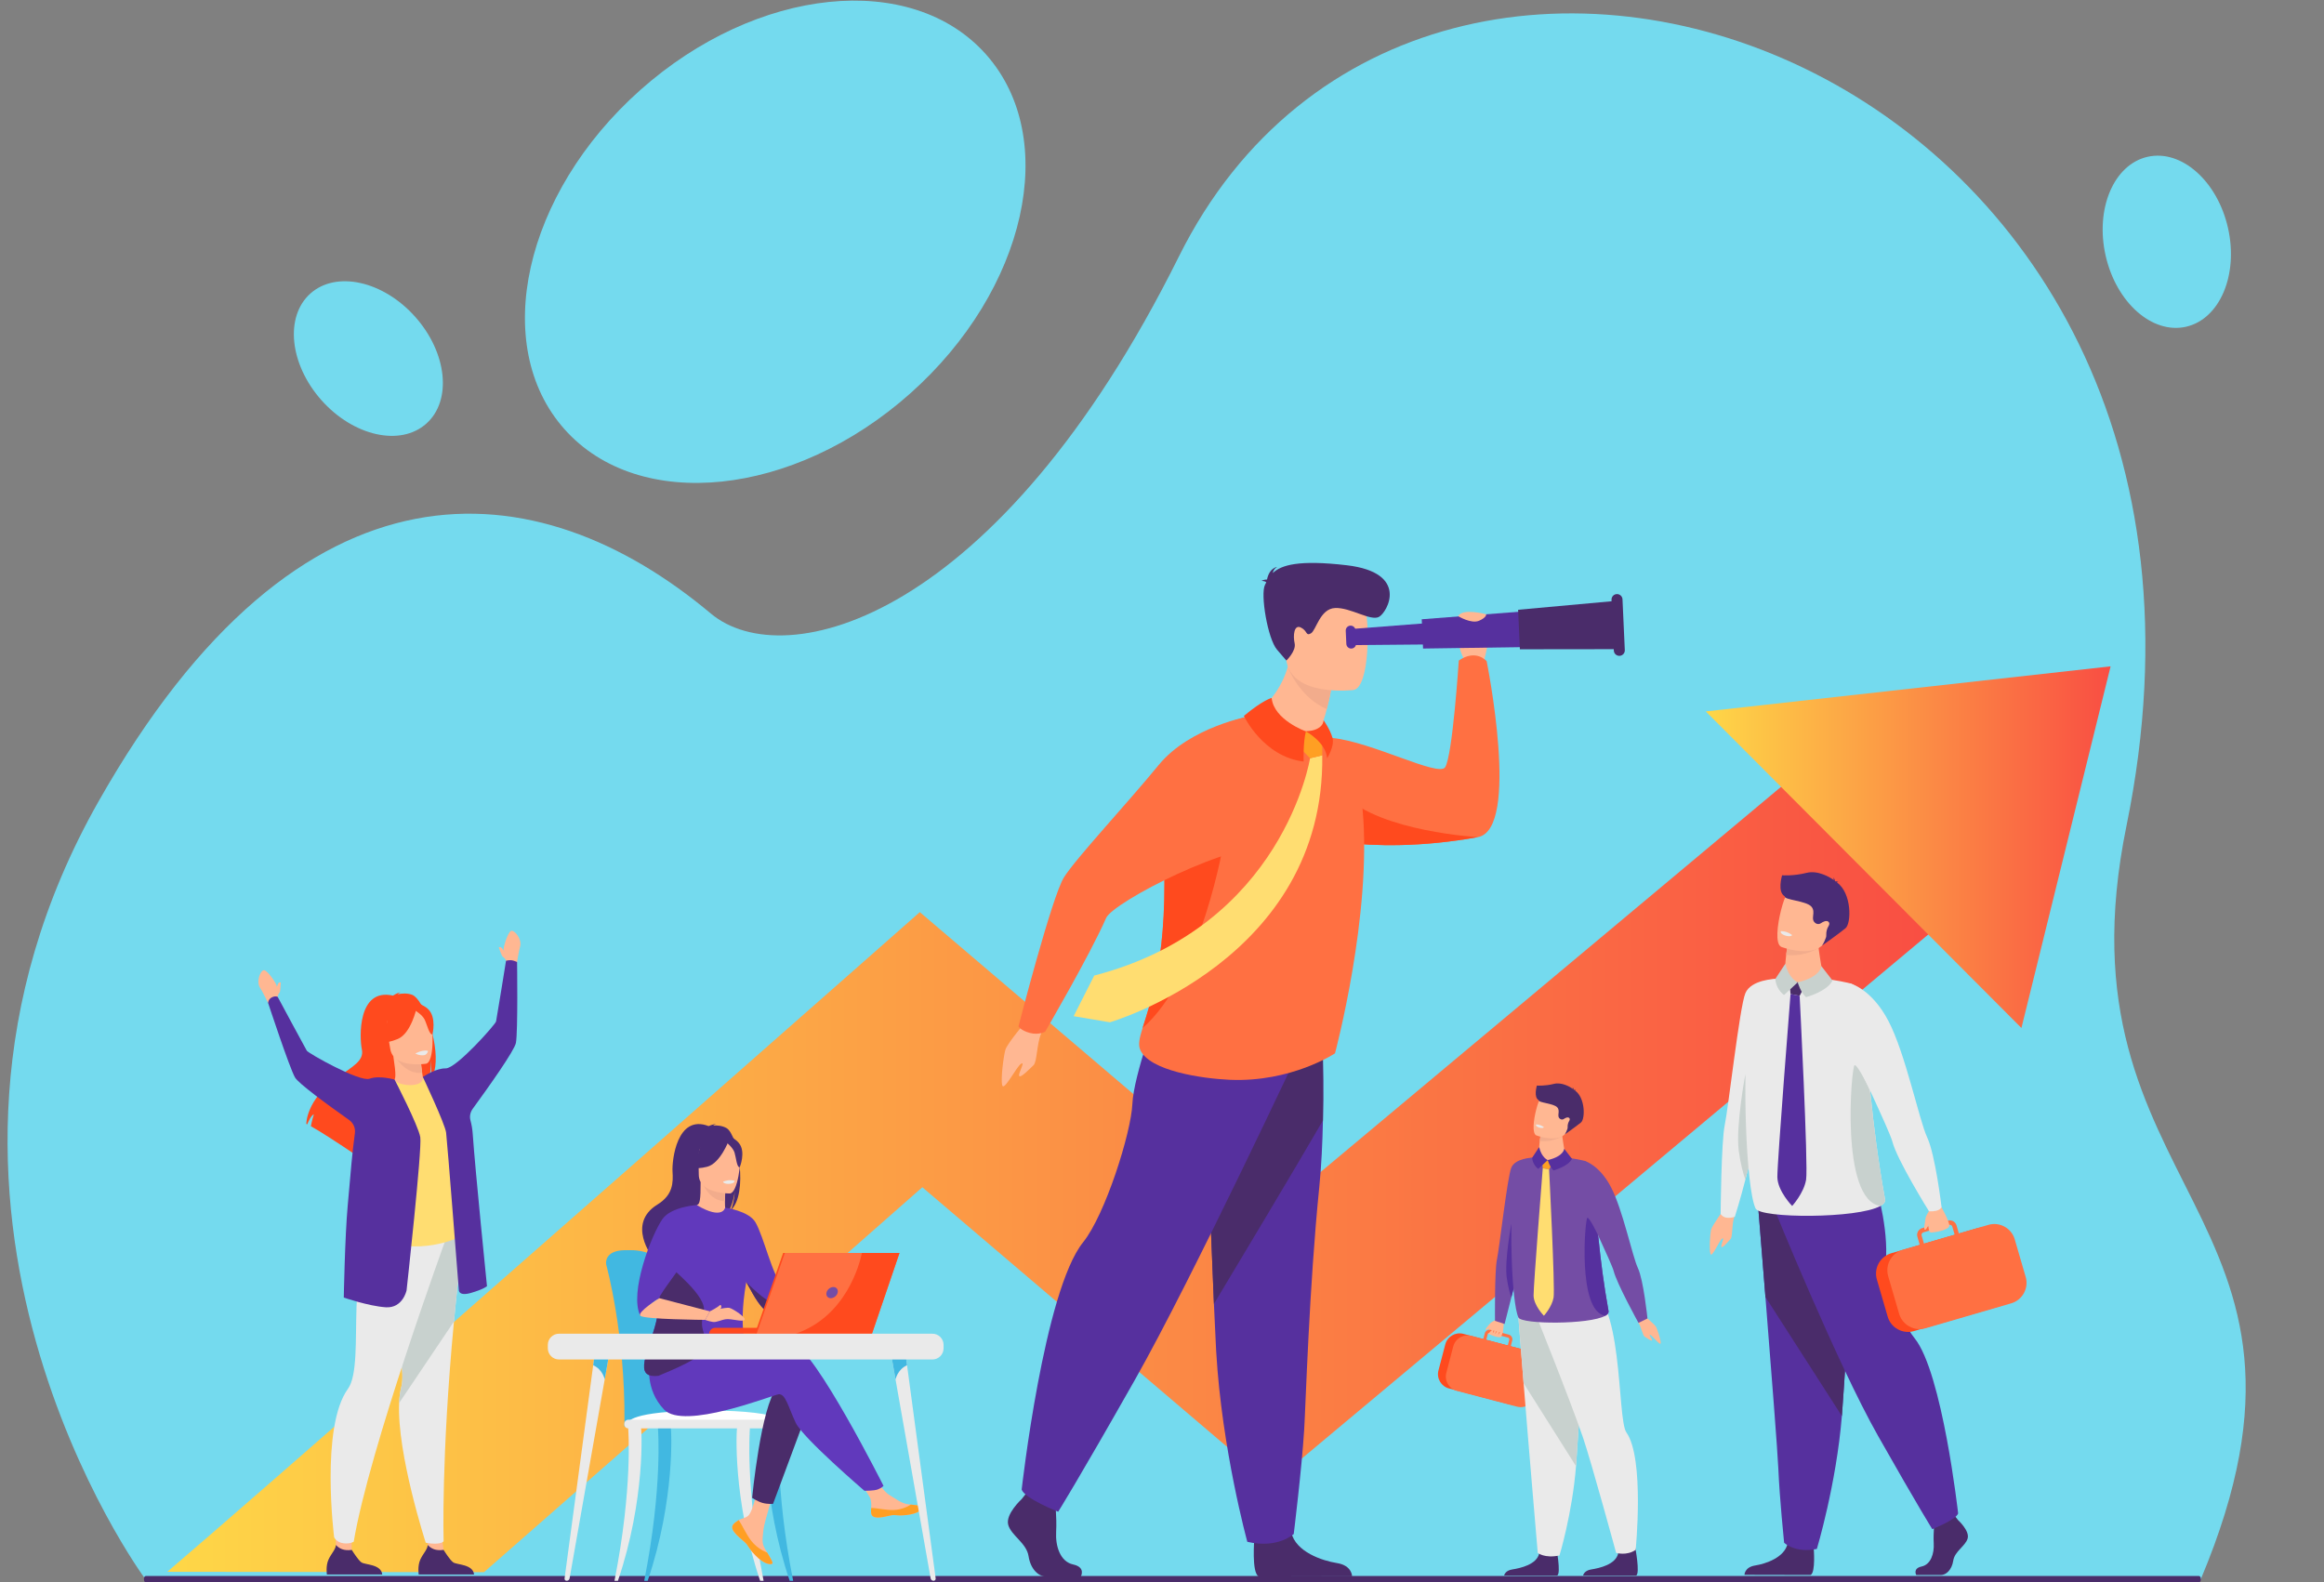 <?xml version="1.0" encoding="UTF-8"?>
<!-- Generated by Pixelmator Pro 3.5.8 -->
<svg width="9297" height="6331" viewBox="0 0 9297 6331" xmlns="http://www.w3.org/2000/svg">
    <rect x="0" y="0" width="9297" height="6331" fill="#808080" stroke="none"/>
    <g id="Group">
        <g id="g1">
            <g id="g2">
                <g id="g3">
                    <path id="Path" fill="#74daee" stroke="none" d="M 579.294 6314.852 C 579.294 6314.852 -520.751 4823.084 393.259 3208.036 C 1204.227 1775.051 2149.74 1873.006 2843.444 2454.521 C 3138.903 2702.193 3990.742 2485.044 4715.762 1026.931 C 5704.495 -961.54 9131.803 244.475 8506.9 3303.788 C 8204.487 4784.277 9427.249 4838.09 8804.206 6317.989 L 579.294 6314.852 Z"/>
                    <path id="path1" fill="#4a2c6a" stroke="none" d="M 8795.875 6330.709 L 584.124 6330.709 C 579.655 6330.709 576 6326.579 576 6321.533 L 576 6314.449 C 576 6309.399 579.655 6305.27 584.124 6305.27 L 8795.879 6305.27 C 8800.347 6305.27 8804 6309.399 8804 6314.445 L 8804 6321.533 C 8804 6326.579 8800.343 6330.709 8795.875 6330.709 Z"/>
                </g>
            </g>
            <path id="path2" fill="#74daee" stroke="none" d="M 3641.189 1574.278 C 3175.613 1988.46 2556.44 2052.476 2258.23 1717.261 C 1960.017 1382.046 2095.694 774.538 2561.27 360.356 C 3026.846 -53.827 3646.02 -117.842 3944.233 217.373 C 4242.442 552.588 4106.766 1160.095 3641.189 1574.278 Z"/>
            <path id="path3" fill="#74daee" stroke="none" d="M 1286.13 1601.379 C 1158.18 1457.554 1138.404 1266.278 1241.958 1174.154 C 1345.515 1082.031 1533.186 1123.944 1661.136 1267.77 C 1789.086 1411.597 1808.861 1602.873 1705.305 1694.996 C 1601.75 1787.12 1414.08 1745.207 1286.13 1601.379 Z"/>
            <path id="path4" fill="#74daee" stroke="none" d="M 8423.351 1022.591 C 8380.952 834.814 8456.18 657.847 8591.381 627.32 C 8726.578 596.794 8870.547 724.268 8912.946 912.045 C 8955.346 1099.819 8880.113 1276.788 8744.917 1307.314 C 8609.72 1337.842 8465.75 1210.366 8423.351 1022.591 Z"/>
        </g>
        <g id="g4">
            <g id="g5">
                <g id="g6">
                    <linearGradient id="linearGradient1" x1="669.225" y1="3110.742" x2="7735.883" y2="3110.742" gradientUnits="userSpaceOnUse">
                        <stop offset="1e-05" stop-color="#fed747" stop-opacity="1"/>
                        <stop offset="1" stop-color="#f94e43" stop-opacity="1"/>
                    </linearGradient>
                    <path id="path5" fill="url(#linearGradient1)" stroke="none" d="M 7735.884 3720.365 L 5084.639 5938.375 L 3689.708 4750.045 C 3428.624 4979.956 3025.406 5334.814 2619.762 5690.918 C 2342.551 5934.286 2118.118 6130.925 1936.205 6290.06 L 669.225 6288.595 C 1020.57 5989.461 2435.227 4746.33 3388.268 3906.201 L 3679.678 3649.333 L 5089.79 4850.603 L 7159.517 3119.076 L 7735.884 3720.365 Z"/>
                </g>
                <linearGradient id="linearGradient2" x1="6823.892" y1="2657.66" x2="8443.273" y2="2657.66" gradientUnits="userSpaceOnUse">
                    <stop offset="1e-05" stop-color="#fed747" stop-opacity="1"/>
                    <stop offset="1" stop-color="#f94e43" stop-opacity="1"/>
                </linearGradient>
                <path id="path6" fill="url(#linearGradient2)" stroke="none" d="M 6823.893 2846.3 L 8086.579 4112.842 L 8443.272 2665.993 L 6823.893 2846.3 Z"/>
            </g>
            <g id="g7">
                <g id="g8">
                    <g id="g9">
                        <path id="path7" fill="#41b8e1" stroke="none" d="M 2684.541 5514.995 C 2679.825 5399.02 2669.66 5298.141 2657.494 5227.783 C 2638.097 5115.637 2620.637 5051.115 2620.438 5050.432 C 2617.882 5040.568 2580.976 5000.663 2498.917 5001.893 C 2416.857 5003.121 2424.641 5055.461 2424.641 5055.461 L 2424.641 5055.461 C 2424.633 5057.227 2424.865 5058.875 2425.227 5060.107 C 2426.018 5062.81 2501.344 5335.925 2498.083 5688.558 C 2498.036 5693.51 2497.48 5702.071 2497.832 5707.764 C 2497.834 5707.792 2687.991 5712.679 2688.036 5707.764 C 2694.668 5676.949 2691.434 5591.553 2684.541 5514.995 Z"/>
                        <path id="path8" fill="#41b8e1" stroke="none" d="M 2708.45 5686.825 C 2708.393 5691.736 2705.797 5695.671 2702.636 5695.671 L 2702.562 5695.671 C 2699.401 5695.593 2696.882 5691.659 2696.841 5686.825 L 2533.877 5686.825 C 2533.82 5691.736 2531.225 5695.671 2528.063 5695.671 L 2527.985 5695.671 C 2524.767 5695.593 2522.211 5691.533 2522.248 5686.564 C 2523.196 5585.62 2517.438 5491.362 2508.729 5408.167 C 2487.063 5200.696 2447.016 5062.036 2446.447 5060.116 C 2446.086 5058.875 2445.861 5057.231 2445.861 5055.461 C 2445.861 5055.461 2438.077 5003.129 2520.128 5001.893 C 2602.2 5000.655 2639.106 5040.572 2641.662 5050.436 C 2641.812 5050.952 2651.7 5087.488 2664.838 5153.17 C 2669.192 5174.931 2673.892 5199.886 2678.722 5227.779 C 2690.876 5298.132 2701.044 5399.023 2705.761 5514.986 C 2712.653 5591.549 2715.079 5656.014 2708.45 5686.825 Z"/>
                        <g id="g10">
                            <path id="path9" fill="#ffffff" stroke="none" d="M 2510.206 5695.675 L 3149.12 5695.675 C 3149.12 5695.675 3134.24 5635.461 2764.22 5644.43 C 2502.369 5650.777 2510.206 5695.675 2510.206 5695.675 Z"/>
                        </g>
                        <g id="g11">
                            <path id="path10" fill="#eaeaea" stroke="none" d="M 2458.202 6324.577 C 2532.282 5949.557 2513.233 5719.434 2513.14 5716.533 C 2512.951 5710.763 2523.595 5705.514 2529.316 5705.331 C 2535.114 5705.229 2560.684 5703.625 2563.642 5708.565 C 2567.516 5715.039 2582.437 5998.572 2472.03 6324.577 L 2458.202 6324.577 Z"/>
                        </g>
                        <g id="g12">
                            <path id="path11" fill="#eaeaea" stroke="none" d="M 3054.748 6324.577 C 2980.667 5949.557 2999.714 5719.434 2999.808 5716.533 C 2999.995 5710.763 2989.354 5705.514 2983.629 5705.331 C 2977.835 5705.229 2952.265 5703.625 2949.307 5708.565 C 2945.429 5715.039 2930.512 5998.572 3040.917 6324.577 L 3054.748 6324.577 Z"/>
                        </g>
                        <g id="g13">
                            <path id="path12" fill="#41b8e1" stroke="none" d="M 3172.968 6324.577 C 3098.888 5949.557 3117.939 5719.434 3118.033 5716.533 C 3118.22 5710.763 3107.575 5705.514 3101.854 5705.331 C 3096.056 5705.229 3070.486 5703.625 3067.528 5708.565 C 3063.65 5715.039 3048.733 5998.572 3159.142 6324.577 L 3172.968 6324.577 Z"/>
                        </g>
                        <g id="g14">
                            <path id="path13" fill="#41b8e1" stroke="none" d="M 2577.221 6324.577 C 2651.301 5949.557 2632.25 5719.434 2632.156 5716.533 C 2631.969 5710.763 2642.614 5705.514 2648.334 5705.331 C 2654.133 5705.229 2679.703 5703.625 2682.661 5708.565 C 2686.535 5715.039 2701.456 5998.572 2591.047 6324.577 L 2577.221 6324.577 Z"/>
                        </g>
                        <path id="path14" fill="#eaeaea" stroke="none" d="M 3146.39 5714.889 L 2513.693 5714.889 C 2504.784 5714.889 2497.497 5707.601 2497.497 5698.694 L 2497.497 5696.31 C 2497.497 5687.402 2504.786 5680.111 2513.695 5680.111 L 3146.39 5680.111 C 3155.297 5680.111 3162.584 5687.402 3162.584 5696.31 L 3162.584 5698.694 C 3162.584 5707.601 3155.297 5714.889 3146.39 5714.889 Z"/>
                        <g id="g15">
                            <path id="path15" fill="#ffb792" stroke="none" d="M 3127.054 5137.891 L 3339.432 5091.891 L 3351.939 5122.38 C 3351.939 5122.38 3117.602 5261.821 3095.649 5254.989 C 3073.693 5248.165 3127.054 5137.891 3127.054 5137.891 Z"/>
                            <path id="path16" fill="#ffb792" stroke="none" d="M 2933.967 6098.409 C 2928.649 6104.504 2927.969 6111.316 2930.602 6118.591 C 2930.606 6118.62 2930.622 6118.665 2930.655 6118.693 C 2935.525 6132.146 2951.606 6147.172 2970.291 6162.17 C 2972.675 6164.099 2974.799 6165.849 2976.651 6167.477 C 2977.135 6167.9 2977.624 6168.327 2978.079 6168.754 C 2978.454 6169.084 2978.815 6169.43 2979.178 6169.747 C 2996.601 6185.803 2990.042 6189.486 3021.341 6222.075 C 3057.03 6259.204 3081.603 6259.875 3088.593 6256.49 C 3094.506 6253.609 3082.49 6233.916 3069.176 6211.78 C 3068.533 6210.714 3067.898 6209.631 3067.239 6208.553 C 3065.465 6205.611 3063.703 6202.621 3061.945 6199.663 C 3046.341 6173.022 3050.349 6160.522 3054.047 6120.874 C 3057.055 6088.66 3104.169 5940.886 3104.169 5940.886 L 3035.778 5929.106 C 3035.778 5929.106 3015.18 6046.773 2992.487 6064.897 C 2980.354 6074.557 2966.767 6074.679 2955.105 6081.836 C 2954.284 6082.336 2953.474 6082.845 2952.68 6083.37 C 2946.052 6087.765 2939.301 6092.297 2933.967 6098.409 Z"/>
                            <path id="path17" fill="#ff9f23" stroke="none" d="M 2933.967 6098.409 C 2928.649 6104.504 2927.969 6111.316 2930.602 6118.591 C 2930.606 6118.62 2930.622 6118.665 2930.655 6118.693 C 2936.616 6132.129 2952.298 6147.079 2970.356 6162.032 C 2972.716 6163.994 2974.795 6165.792 2976.651 6167.477 C 2977.135 6167.9 2977.624 6168.327 2978.079 6168.754 C 2978.454 6169.084 2978.815 6169.43 2979.178 6169.747 C 2996.601 6185.803 2990.042 6189.486 3021.341 6222.075 C 3057.03 6259.204 3081.603 6259.875 3088.593 6256.49 C 3094.506 6253.609 3082.49 6233.916 3069.176 6211.78 C 3062.23 6209.233 3029.959 6196.126 3005.561 6164.905 C 2984.073 6137.48 2969.738 6102.246 2955.105 6081.836 C 2954.284 6082.336 2953.474 6082.845 2952.68 6083.37 C 2946.052 6087.765 2939.301 6092.297 2933.967 6098.409 Z"/>
                            <path id="path18" fill="#ffb792" stroke="none" d="M 3485.444 6055.697 C 3489.668 6076.807 3519.758 6073.283 3553.38 6065.068 C 3586.998 6056.853 3579.007 6066.618 3626.858 6061.324 C 3674.706 6056.026 3689.199 6038.184 3690.66 6031.067 C 3691.967 6024.756 3668.321 6022.53 3642.964 6019.609 C 3639.773 6019.25 3636.571 6018.856 3633.369 6018.461 C 3604.735 6014.873 3583.768 5996.391 3557.763 5981.222 C 3533.129 5966.85 3496.365 5908.293 3496.365 5908.293 L 3430.744 5913.489 C 3430.744 5913.489 3465.176 5965.792 3478.498 5988.53 C 3486.331 6001.904 3485.912 6019.588 3484.939 6033.248 C 3484.431 6040.67 3483.946 6048.259 3485.444 6055.697 Z"/>
                            <path id="path19" fill="#ff9f23" stroke="none" d="M 3553.38 6065.068 C 3586.998 6056.853 3579.007 6066.618 3626.858 6061.324 C 3674.706 6056.026 3689.199 6038.184 3690.66 6031.067 C 3691.967 6024.756 3668.321 6022.53 3642.964 6019.609 L 3642.728 6020.097 C 3642.728 6020.097 3614.029 6040.442 3574.201 6041.394 C 3541.738 6042.184 3507.355 6032.882 3484.939 6033.248 C 3484.431 6040.67 3483.946 6048.259 3485.444 6055.697 C 3489.668 6076.807 3519.758 6073.283 3553.38 6065.068 Z"/>
                            <path id="path20" fill="#ffb792" stroke="none" d="M 3339.432 5091.891 C 3339.432 5091.891 3355.064 5053.589 3372.265 5052.022 C 3389.464 5050.46 3444.185 5041.858 3448.091 5049.679 C 3452.001 5057.495 3448.091 5085.637 3436.363 5095.801 C 3424.641 5105.961 3351.939 5122.38 3351.939 5122.38 L 3339.432 5091.891 Z"/>
                            <path id="path21" fill="#4a2c6a" stroke="none" d="M 3233.967 5636.101 L 3092.544 6016.699 C 3092.544 6016.699 3070.82 6018.803 3049.987 6012.801 C 3030.822 6007.28 3008.857 5992.773 3008.857 5992.773 C 3008.857 5992.773 3043.94 5627.328 3108.255 5551.318 C 3172.574 5475.305 3233.967 5636.101 3233.967 5636.101 Z"/>
                            <path id="path22" fill="#6139bc" stroke="none" d="M 2674.6 5482.125 C 2674.6 5482.125 3080.972 5344.723 3171.601 5373.955 C 3262.23 5403.194 3534.346 5944.584 3534.346 5944.584 C 3534.346 5944.584 3528.209 5952.751 3511.441 5959.042 C 3495.849 5964.885 3458.108 5964.51 3458.108 5964.51 C 3458.108 5964.51 3212.531 5754.016 3183.295 5692.623 C 3154.06 5631.23 3142.365 5572.758 3113.129 5578.601 C 3083.894 5584.453 2735.993 5721.859 2657.059 5639.999 C 2578.124 5558.142 2598.766 5451.782 2598.766 5451.782 L 2674.6 5482.125 Z"/>
                            <path id="path23" fill="#4a2c76" stroke="none" d="M 2906.277 4513.212 C 2888.711 4503.231 2867.658 4502.137 2852.937 4503.011 C 2856.729 4499.097 2864.188 4497.669 2864.188 4497.669 C 2855.057 4496.313 2834.679 4505.367 2834.679 4505.367 C 2707.677 4456.429 2687.71 4643.433 2690.384 4686.878 C 2693.029 4730.318 2693.354 4780.326 2629.955 4819.291 C 2505.207 4895.956 2610.46 5029.797 2610.46 5029.797 C 2611.445 5030.375 2668.5 5127.148 2668.5 5127.148 C 2665.294 5092.041 2827.282 4906.771 2911.795 4851.282 C 2932.372 4820.996 2939.684 4767.489 2940.229 4763.277 C 2936.677 4805.705 2929.422 4829.5 2922.936 4842.899 C 2994.498 4777.035 2952.835 4539.669 2906.277 4513.212 Z"/>
                            <path id="path24" fill="#ffb792" stroke="none" d="M 2906.794 4854.045 C 2907.217 4854.236 2865.99 4875.639 2834.976 4867.159 C 2805.805 4859.208 2786.746 4821.383 2787.149 4821.302 C 2799.502 4818.848 2803.063 4801.868 2802.802 4728.919 L 2808.385 4730.018 L 2902.29 4748.612 C 2902.29 4748.612 2900.153 4778.166 2900.088 4806.002 C 2900.023 4829.383 2901.443 4851.551 2906.794 4854.045 Z"/>
                            <path id="path25" fill="#f2ac8c" stroke="none" d="M 2902.29 4748.612 C 2902.29 4748.612 2900.153 4778.166 2900.088 4806.002 C 2847.545 4804.525 2819.77 4756.588 2808.385 4730.018 L 2902.29 4748.612 Z"/>
                            <path id="path26" fill="#4a2c76" stroke="none" d="M 2798.688 4719.796 C 2798.688 4719.796 2771.154 4676.29 2764.542 4639.083 C 2759.826 4612.521 2773.351 4514.066 2872.289 4528.247 C 2872.289 4528.247 2901.024 4531.075 2928.034 4549.32 C 2949.519 4563.831 2980.517 4595.15 2945.856 4681.067 L 2936.852 4710.091 L 2798.688 4719.796 Z"/>
                            <path id="path27" fill="#ffb792" stroke="none" d="M 2919.835 4774.976 C 2919.835 4774.976 2795.515 4777.026 2795.429 4699.585 C 2795.34 4622.144 2779.239 4570.252 2858.613 4565.666 C 2937.983 4561.084 2953.441 4590.617 2959.756 4616.459 C 2966.071 4642.302 2952.172 4772.445 2919.835 4774.976 Z"/>
                            <path id="path28" fill="#4a2c76" stroke="none" d="M 2915.233 4563.77 C 2915.233 4563.77 2881.196 4654.627 2828.954 4668.059 C 2776.716 4681.494 2754.056 4667.497 2754.056 4667.497 C 2754.056 4667.497 2794.127 4635.665 2802.444 4580.099 C 2802.444 4580.099 2889.558 4520.528 2915.233 4563.77 Z"/>
                            <path id="path29" fill="#4a2c76" stroke="none" d="M 2906.798 4571.146 C 2906.798 4571.146 2932.221 4591.431 2938.418 4611.153 C 2944.616 4630.872 2947.403 4671.468 2959.235 4670.089 C 2959.235 4670.089 2984.878 4608.333 2956.058 4573.401 C 2925.5 4536.356 2906.798 4571.146 2906.798 4571.146 Z"/>
                            <path id="path30" fill="#6139bc" stroke="none" d="M 2629.955 5188.513 C 2617.695 5137.093 2659.402 5037.317 2702.945 4954.716 C 2742.455 4879.851 2783.466 4819.116 2787.149 4821.302 C 2891.348 4883.146 2900.764 4831.727 2900.764 4831.727 L 2900.768 4831.734 C 2900.809 4831.742 2995.425 4844.295 3022.22 4890.426 C 3055.463 4947.669 3091.381 5107.613 3127.054 5137.891 C 3121.577 5154.655 3123.925 5163.586 3129.731 5184.359 C 3130.98 5188.814 3132.348 5193.05 3133.861 5197.054 C 3139.236 5211.674 3145.966 5223.531 3151.769 5233.83 C 3133.637 5244.849 3098.62 5265.804 3072.818 5250.737 C 3033.487 5227.718 3002.802 5157.642 2985.525 5129.732 C 2985.46 5129.626 2985.399 5129.525 2985.334 5129.423 C 2947.793 5341.919 2998.839 5390.316 2972.997 5412.72 C 2945.71 5436.381 2906.725 5401.453 2820.966 5438.623 C 2764.716 5463.025 2686.652 5498.303 2634.105 5504.443 C 2606.542 5507.678 2585.981 5502.885 2579.275 5484.273 C 2559.785 5430.18 2653.344 5286.532 2629.955 5188.513 Z"/>
                            <path id="path31" fill="#eaeaea" stroke="none" d="M 2892.199 4728.031 C 2892.199 4728.031 2894.518 4737.866 2918.989 4736.353 C 2918.989 4736.353 2939.538 4735.083 2938.911 4724.268 C 2938.911 4724.268 2918.985 4716.577 2892.199 4728.031 Z"/>
                            <path id="path32" fill="#4a2c6a" stroke="none" d="M 2579.275 5484.273 C 2585.981 5502.885 2606.542 5507.678 2634.105 5504.443 C 2670.474 5488.599 2827.595 5427.727 2825.837 5386.483 C 2823.229 5325.419 2795.629 5323.466 2815.119 5248.1 C 2830.773 5187.578 2685.595 5075.045 2662.438 5050.586 C 2618.896 5133.191 2617.695 5137.093 2629.955 5188.513 C 2653.344 5286.532 2559.785 5430.18 2579.275 5484.273 Z"/>
                            <path id="path33" fill="#6139bc" stroke="none" d="M 2561.514 5264.026 C 2589.379 5224.898 2618.407 5204.208 2637.503 5193.807 C 2633.104 5182.479 2754.703 5033.407 2754.703 5010.307 C 2754.703 4986.918 2787.145 4821.289 2787.145 4821.289 C 2787.145 4821.289 2685.831 4827.547 2650.748 4876.469 C 2606.879 4937.65 2515.762 5173.116 2561.514 5264.026 Z"/>
                            <path id="path34" fill="#ffb792" stroke="none" d="M 2637.503 5193.807 L 2839.973 5246.635 L 2820.966 5280.746 C 2820.966 5280.746 2574.572 5279.024 2561.514 5264.026 C 2548.457 5249.028 2637.503 5193.807 2637.503 5193.807 Z"/>
                            <path id="path35" fill="#4a2c6a" stroke="none" d="M 2985.525 5129.732 C 3002.802 5157.642 3033.487 5227.718 3072.818 5250.737 C 3098.62 5265.804 3133.637 5244.849 3151.769 5233.83 C 3145.966 5223.531 3139.236 5211.674 3133.861 5197.054 C 3119.388 5200.366 3101.724 5204.598 3090.339 5208.032 C 3068.175 5214.738 2985.525 5129.732 2985.525 5129.732 Z"/>
                            <path id="path36" fill="#ffb792" stroke="none" d="M 2839.973 5246.635 C 2839.973 5246.635 2903.551 5228.642 2918.696 5232.849 C 2933.841 5237.057 2985.729 5271.416 2978.433 5280.746 C 2971.137 5290.076 2925.426 5275.159 2904.394 5277.983 C 2883.361 5280.807 2867.093 5291.187 2851.948 5288.945 C 2836.803 5286.699 2820.966 5280.746 2820.966 5280.746 L 2839.973 5246.635 Z"/>
                            <path id="path37" fill="#ffb792" stroke="none" d="M 2839.973 5246.635 C 2839.973 5246.635 2871.076 5230.652 2879.926 5221.558 C 2881.042 5220.41 2882.929 5220.65 2883.788 5222.001 C 2886.16 5225.741 2888.382 5232.963 2877.469 5240.141 C 2861.762 5250.476 2839.973 5246.635 2839.973 5246.635 Z"/>
                        </g>
                    </g>
                    <g id="g16">
                        <path id="path38" fill="#ff4a1e" stroke="none" d="M 3133.8 5336.088 L 2837.165 5336.088 L 2837.165 5336.088 C 2837.165 5323.031 2847.753 5312.443 2860.814 5312.443 L 3133.8 5312.443 L 3133.8 5336.088 Z"/>
                        <path id="path39" fill="#ff4a1e" stroke="none" d="M 3132.95 5013.025 L 3591.572 5013.025 L 3481.566 5336.088 L 3019.97 5336.088 L 3132.95 5013.025 Z"/>
                        <path id="path40" fill="#ff7042" stroke="none" d="M 3598.335 5013.025 L 3488.312 5336.08 L 3026.728 5336.08 L 3139.704 5013.025 L 3598.335 5013.025 Z"/>
                        <path id="path41" fill="#744da5" stroke="none" d="M 3351.064 5171.57 C 3348.213 5183.911 3335.899 5193.917 3323.555 5193.917 C 3311.213 5193.917 3303.515 5183.911 3306.367 5171.57 C 3309.215 5159.225 3321.532 5149.219 3333.873 5149.219 C 3346.219 5149.219 3353.913 5159.225 3351.064 5171.57 Z"/>
                        <path id="path42" fill="#ff4a1e" stroke="none" d="M 3598.335 5013.025 L 3488.312 5336.08 L 3182.628 5336.08 C 3385.118 5266.964 3439.024 5056.23 3448.066 5013.025 L 3598.335 5013.025 Z"/>
                    </g>
                </g>
                <g id="g17">
                    <g id="g18">
                        <g id="g19">
                            <path id="path43" fill="#eaeaea" stroke="none" d="M 2266.889 6324.577 C 2272.688 6324.577 2277.648 6320.504 2278.641 6314.938 L 2336.242 5988.444 L 2419.095 5518.88 L 2442.264 5387.578 L 2383.251 5385.893 L 2373.011 5462.114 L 2301.122 5997.774 L 2258.499 6315.279 C 2257.844 6320.207 2261.776 6324.577 2266.889 6324.577 Z"/>
                        </g>
                        <path id="path44" fill="#41b8e1" stroke="none" d="M 2373.011 5462.114 C 2411.246 5478.988 2419.095 5518.88 2419.095 5518.88 L 2442.264 5387.578 L 2383.251 5385.893 L 2373.011 5462.114 Z"/>
                    </g>
                    <g id="g20">
                        <g id="g21">
                            <path id="path45" fill="#eaeaea" stroke="none" d="M 3734.712 6324.577 C 3728.909 6324.577 3723.953 6320.504 3722.96 6314.938 L 3665.359 5988.444 L 3582.506 5518.88 L 3559.337 5387.578 L 3618.35 5385.893 L 3628.588 5462.114 L 3700.479 5997.774 L 3743.102 6315.279 C 3743.757 6320.207 3739.822 6324.577 3734.712 6324.577 Z"/>
                        </g>
                        <path id="path46" fill="#41b8e1" stroke="none" d="M 3628.588 5462.114 C 3590.355 5478.988 3582.506 5518.88 3582.506 5518.88 L 3559.337 5387.578 L 3618.35 5385.893 L 3628.588 5462.114 Z"/>
                    </g>
                    <path id="path47" fill="#eaeaea" stroke="none" d="M 2236.064 5439.124 L 3730.187 5439.124 C 3754.687 5439.124 3774.73 5419.08 3774.73 5394.58 L 3774.73 5380.571 C 3774.73 5356.067 3754.687 5336.023 3730.187 5336.023 L 2236.064 5336.023 C 2211.565 5336.023 2191.521 5356.067 2191.521 5380.562 L 2191.521 5394.584 C 2191.521 5419.08 2211.565 5439.124 2236.064 5439.124 Z"/>
                </g>
            </g>
            <g id="g22">
                <path id="path48" fill="#ffb792" stroke="none" d="M 5981.188 5281.079 C 5981.188 5281.079 5941.982 5329.716 5954.243 5336.34 C 5966.499 5342.965 5998.884 5355.371 6006.518 5347.555 C 6014.155 5339.734 6016.548 5282.434 6016.548 5282.434 L 5981.188 5281.079 Z"/>
                <path id="path49" fill="#ffb792" stroke="none" d="M 5982.787 5281.889 C 5982.787 5281.889 5966.759 5287.451 5960.452 5295.785 C 5954.146 5304.122 5940.205 5316.833 5943.619 5320.361 C 5947.037 5323.885 5967.061 5308.317 5967.061 5308.317 L 5982.787 5281.889 Z"/>
                <path id="path50" fill="#744da5" stroke="none" d="M 6129.381 4631.824 C 6129.381 4631.824 6085.195 5043.16 6081.261 5054.883 C 6080.402 5057.43 6076.939 5070.451 6072.057 5089.185 C 6065.099 5115.938 6055.276 5154.387 6045.95 5190.938 C 6031.892 5246.167 6018.989 5297.131 6018.989 5297.131 L 5980.631 5284.497 C 5980.631 5284.497 5978.648 5084.599 5988.504 5038.574 C 5998.392 4992.521 6029.938 4709.721 6045.894 4671.664 C 6061.812 4633.598 6129.381 4631.824 6129.381 4631.824 Z"/>
                <g id="g23">
                    <path id="path51" fill="#ff4a1e" stroke="none" d="M 6037.503 5618.217 L 5796.512 5555.017 C 5765.147 5546.79 5746.219 5514.4 5754.442 5483.037 L 5781.831 5378.601 C 5790.059 5347.237 5822.447 5328.304 5853.812 5336.532 L 6094.803 5399.731 C 6126.167 5407.959 6145.096 5440.349 6136.872 5471.712 L 6109.483 5576.147 C 6101.256 5607.512 6068.867 5626.445 6037.503 5618.217 Z"/>
                    <path id="path52" fill="#ff7042" stroke="none" d="M 5813.618 5386.865 L 5785.916 5492.505 C 5780.562 5512.96 5786.686 5533.846 5800.271 5548.226 C 5804.775 5553.003 5810.094 5557.068 5816.108 5560.148 C 5816.12 5560.152 5816.12 5560.152 5816.133 5560.161 L 5816.152 5560.165 C 5819.893 5562.097 5823.896 5563.66 5828.145 5564.767 L 6068.704 5627.84 C 6100.186 5636.096 6132.693 5617.102 6140.949 5585.625 L 6168.668 5479.973 C 6176.907 5448.491 6157.913 5415.979 6126.432 5407.723 L 6043.603 5386.007 L 6049.515 5363.469 C 6052.257 5353.056 6045.982 5342.367 6035.582 5339.636 L 6026.504 5337.252 L 5976.118 5324.036 L 5963.594 5320.76 C 5958.572 5319.438 5953.307 5320.166 5948.799 5322.795 C 5944.282 5325.436 5941.071 5329.663 5939.762 5334.688 L 5933.845 5357.223 L 5885.867 5344.629 C 5883.963 5344.128 5882.075 5343.746 5880.187 5343.441 C 5880.166 5343.449 5880.154 5343.441 5880.143 5343.437 L 5880.13 5343.433 C 5860.839 5340.361 5841.734 5347.192 5828.624 5360.494 L 5828.62 5360.506 C 5821.613 5367.615 5816.324 5376.562 5813.618 5386.865 Z M 6031.766 5382.894 L 5945.682 5360.327 L 5951.598 5337.789 C 5952.615 5333.916 5956.603 5331.576 5960.493 5332.597 L 5982.111 5338.265 L 6021.772 5348.653 L 6032.474 5351.465 C 6033.206 5351.665 6033.869 5351.961 6034.479 5352.344 C 6037.112 5353.988 6038.496 5357.214 6037.678 5360.368 L 6031.766 5382.894 Z"/>
                </g>
                <path id="path53" fill="#ffb792" stroke="none" d="M 6004.097 5348.633 C 6004.097 5348.633 6014.802 5330.603 6010.79 5324.312 C 6006.782 5318.022 5992.337 5342.998 5992.337 5342.998 C 5992.337 5342.998 6002.196 5321.558 5998.518 5318.022 C 5994.844 5314.49 5979.727 5339.144 5979.727 5339.144 C 5979.727 5339.144 5989.135 5318.307 5985.835 5317.603 C 5982.535 5316.895 5971.324 5335.12 5971.324 5335.12 C 5971.324 5335.12 5977.151 5319.515 5971.829 5320.264 C 5966.515 5321.017 5954.991 5335.246 5954.991 5335.246 L 6004.097 5348.633 Z"/>
                <path id="path54" fill="#56309e" stroke="none" d="M 6072.057 5089.185 C 6065.099 5115.938 6055.276 5154.387 6045.95 5190.938 C 6039.94 5174.04 6032.307 5147.136 6027.485 5110.258 C 6018.603 5042.184 6045.894 4897.16 6045.894 4897.16 L 6072.057 5089.185 Z"/>
                <path id="path55" fill="#ffb792" stroke="none" d="M 6577.546 5264.165 C 6577.546 5264.165 6620.271 5298.865 6625.553 5309.709 C 6630.83 5320.553 6644.111 5360.693 6643.407 5373.625 C 6642.703 5386.56 6610.672 5344.015 6601.265 5340.584 C 6591.856 5337.154 6611.095 5358.044 6608.931 5362.533 C 6606.766 5367.021 6586.726 5352.38 6579.08 5347.587 C 6571.438 5342.794 6566.067 5310.339 6554.67 5292.68 C 6543.277 5275.017 6577.546 5264.165 6577.546 5264.165 Z"/>
                <path id="path56" fill="#4a2c6a" stroke="none" d="M 6016.934 6303.349 L 6229.942 6303.349 C 6245.205 6292.998 6225.825 6191.809 6225.825 6191.809 C 6225.825 6191.809 6167.691 6169.751 6157.652 6214.608 C 6147.578 6259.436 6083.601 6273.69 6049.742 6279.159 C 6026.573 6282.927 6019.249 6295.654 6016.934 6303.349 Z"/>
                <path id="path57" fill="#4a2c6a" stroke="none" d="M 6332.848 6303.349 L 6545.86 6303.349 C 6561.119 6292.998 6541.743 6191.809 6541.743 6191.809 C 6541.743 6191.809 6483.604 6169.751 6473.562 6214.608 C 6463.492 6259.436 6399.515 6273.69 6365.652 6279.159 C 6342.487 6282.927 6335.163 6295.654 6332.848 6303.349 Z"/>
                <path id="path58" fill="#eaeaea" stroke="none" d="M 6074.242 5271.057 C 6074.242 5271.057 6083.816 5390.511 6095.071 5534.103 C 6110.367 5729.159 6151.618 6212.765 6151.618 6212.765 C 6151.618 6212.765 6178.661 6235.84 6238.569 6223.218 C 6238.569 6223.218 6289.554 6056.38 6304.805 5865.963 C 6305.045 5862.842 6305.28 5859.692 6305.513 5856.551 C 6319.697 5662.704 6341.755 5254.509 6341.755 5254.509 L 6074.242 5271.057 Z"/>
                <path id="path59" fill="#c8d1ce" stroke="none" d="M 6070.979 5229.785 C 6070.979 5229.785 6083.816 5390.511 6095.071 5534.103 L 6304.805 5865.963 C 6305.045 5862.842 6305.28 5859.692 6305.513 5856.551 C 6319.697 5662.704 6341.755 5254.509 6341.755 5254.509 L 6070.979 5229.785 Z"/>
                <path id="path60" fill="#eaeaea" stroke="none" d="M 6132.107 5229.785 C 6132.107 5229.785 6284.219 5608.423 6332.848 5751.949 C 6367.487 5854.191 6465.172 6212.838 6465.172 6212.838 C 6465.172 6212.838 6507.652 6225.769 6543.354 6200.777 C 6543.354 6200.777 6579.698 5834.355 6506.285 5731.035 C 6467.337 5676.221 6496.605 5161.214 6338.691 5156.804 C 6180.765 5152.397 6132.107 5229.785 6132.107 5229.785 Z"/>
                <path id="path61" fill="#744da5" stroke="none" d="M 6421.979 5264.165 C 6358.552 5299.943 6086.827 5299.146 6074.246 5271.057 C 6046.129 5208.342 6039.082 4889.641 6052.343 4791.883 C 6052.343 4791.883 6059.211 4641.646 6074.246 4648.279 C 6174.608 4602.169 6337.063 4644.047 6337.063 4644.047 C 6380.87 4656.95 6377.11 4757.048 6389.334 4897.604 C 6390.904 4915.719 6392.65 4934.599 6394.604 4954.105 C 6403.246 5040.914 6415.823 5140.625 6434.943 5245.813 C 6436.217 5252.739 6431.392 5258.862 6421.979 5264.165 Z"/>
                <path id="path62" fill="#ffb792" stroke="none" d="M 6262.007 4627.148 C 6260.322 4654.021 6225.279 4650.973 6183.133 4641.354 C 6141.019 4631.763 6156.261 4606.905 6156.261 4606.905 C 6156.261 4606.905 6156.88 4587.813 6159.545 4564.934 C 6160.521 4556.62 6161.734 4547.767 6163.333 4539.185 C 6164.073 4534.981 6164.903 4530.839 6165.848 4526.844 C 6171.354 4503.194 6250.023 4526.014 6249.462 4532.377 C 6247.924 4549.54 6260.351 4606.047 6262.007 4627.148 Z"/>
                <path id="path63" fill="#ff9f23" stroke="none" d="M 6171.683 4674.044 L 6168.358 4636.918 L 6215.01 4645.724 L 6197.057 4678.866 L 6171.683 4674.044 Z"/>
                <path id="path64" fill="#56309e" stroke="none" d="M 6157.254 4589.425 L 6129.381 4631.815 C 6129.381 4631.815 6129.381 4657.89 6153.571 4676.815 L 6191.682 4641.321 C 6191.682 4641.321 6167.044 4631.922 6157.254 4589.425 Z"/>
                <path id="path65" fill="#56309e" stroke="none" d="M 6191.682 4641.321 C 6191.682 4641.321 6199.592 4669.666 6214.843 4682.674 C 6214.843 4682.674 6274.355 4666.675 6288.536 4636.186 L 6257.543 4596.175 C 6257.543 4596.175 6256.045 4626.44 6191.682 4641.321 Z"/>
                <path id="path66" fill="#f2ac8c" stroke="none" d="M 6249.901 4545.724 C 6249.901 4545.724 6212.019 4570.911 6159.545 4564.934 C 6160.521 4556.62 6161.734 4547.767 6163.333 4539.185 C 6173.692 4536.67 6182.363 4535.104 6182.363 4535.104 L 6249.901 4545.724 Z"/>
                <path id="path67" fill="#ffb792" stroke="none" d="M 6273.945 4517.106 C 6255.431 4568.062 6187.869 4555.054 6159.098 4546.871 C 6150.996 4544.58 6145.982 4542.668 6145.982 4542.668 C 6137.092 4538.631 6134.337 4523.116 6135.118 4503.52 C 6136.648 4464.734 6151.969 4409.974 6160.758 4396.773 C 6173.985 4376.921 6196.04 4356.734 6261.583 4384.847 C 6327.135 4412.972 6297.688 4451.819 6273.945 4517.106 Z"/>
                <path id="path68" fill="#4a2c6a" stroke="none" d="M 6324.56 4490.942 C 6303.873 4507.812 6259.435 4539.038 6259.435 4539.038 C 6259.435 4539.038 6264.387 4533.191 6270.426 4516.35 C 6271.113 4514.437 6271.328 4511.638 6271.239 4508.667 C 6270.982 4500.411 6272.977 4492.167 6277.311 4485.132 C 6280.02 4480.737 6281.001 4476.176 6277.578 4472.945 C 6271.959 4467.631 6262.369 4472.514 6256.086 4476.819 C 6251.943 4479.655 6246.495 4479.818 6242.231 4477.169 C 6242.198 4477.152 6242.174 4477.137 6242.149 4477.12 C 6224.479 4466.053 6243.984 4446.546 6229.629 4430.355 C 6215.245 4414.168 6153.092 4411.947 6155.577 4401.795 C 6134.354 4389.808 6147.732 4345.561 6148.119 4343.221 C 6148.119 4343.221 6178.575 4345.915 6216.604 4336.418 C 6247.477 4328.662 6281.514 4348.495 6292.284 4356.661 C 6292.284 4354.708 6291.959 4351.986 6290.566 4349.113 C 6290.566 4349.113 6295.242 4353.731 6295.161 4359.119 C 6295.633 4359.591 6295.836 4359.916 6295.689 4360.006 C 6295.689 4360.006 6301.846 4359.888 6305.427 4362.252 C 6305.427 4362.252 6302.794 4361.426 6301.549 4362.992 C 6301.402 4363.172 6301.224 4363.29 6301.021 4363.407 C 6342.333 4392.595 6341.727 4476.913 6324.56 4490.942 Z"/>
                <path id="path69" fill="#eaeaea" stroke="none" d="M 6176.231 4509.745 C 6176.231 4509.745 6172.903 4516.162 6156.2 4510.84 C 6156.2 4510.84 6142.174 4506.372 6144.498 4498.987 C 6144.498 4498.987 6159.654 4497.127 6176.231 4509.745 Z"/>
                <path id="path70" fill="#ffdd71" stroke="none" d="M 6171.683 4674.044 C 6171.683 4674.044 6134.468 5144.356 6134.992 5183.541 C 6135.509 5222.726 6176.231 5264.165 6176.231 5264.165 C 6176.231 5264.165 6208.678 5228.646 6215.01 5191.154 C 6221.341 5153.667 6197.057 4678.866 6197.057 4678.866 L 6171.683 4674.044 Z"/>
                <path id="path71" fill="#744da5" stroke="none" d="M 6337.08 4644.063 C 6337.08 4644.063 6397.163 4658.439 6444.656 4749.687 C 6492.154 4840.926 6529.674 5024.951 6552.347 5073.523 C 6575.027 5122.099 6590.571 5275.057 6590.571 5275.057 L 6554.67 5292.68 C 6554.67 5292.68 6467.984 5135.909 6455.158 5084.497 C 6448.217 5056.682 6342.227 4834.021 6342.227 4834.021 L 6337.08 4644.063 Z"/>
                <path id="path72" fill="#56309e" stroke="none" d="M 6421.979 5264.165 C 6421.951 5264.165 6421.951 5264.165 6421.923 5264.165 C 6308.8 5247.884 6341.214 4873.482 6350.088 4872.001 C 6358.967 4870.521 6391.499 4938.92 6391.499 4938.92 L 6394.604 4954.105 C 6403.246 5040.914 6415.823 5140.625 6434.943 5245.813 C 6436.217 5252.739 6431.392 5258.862 6421.979 5264.165 Z"/>
            </g>
            <g id="g24">
                <g id="g25">
                    <path id="path73" fill="#4a2c6a" stroke="none" d="M 7833.405 6082.04 C 7833.405 6082.04 7880.508 6125.024 7871.316 6155.566 C 7862.125 6186.108 7819.619 6206.47 7813.874 6243.799 C 7808.133 6281.128 7785.159 6301.489 7764.477 6301.489 C 7743.802 6301.489 7665.889 6301.489 7665.889 6301.489 C 7665.889 6301.489 7650.67 6275.22 7687.43 6267.306 C 7724.193 6259.387 7738.053 6215.52 7735.758 6174.797 C 7733.458 6134.074 7739.204 6079.777 7739.204 6079.777 L 7817.32 6061.678 L 7833.405 6082.04 Z"/>
                    <path id="path74" fill="#4a2c6a" stroke="none" d="M 7255.553 6193.217 C 7255.553 6193.217 7264.004 6291.044 7243.326 6301.225 L 6978.686 6300.68 C 6978.686 6300.68 6978.686 6270.138 7021.194 6263.351 C 7063.699 6256.563 7138.374 6231.677 7151.008 6176.25 C 7163.643 6120.821 7255.553 6193.217 7255.553 6193.217 Z"/>
                    <path id="path75" fill="#56309e" stroke="none" d="M 7032.124 4811.349 C 7032.124 4811.349 7046.08 4982.825 7062.486 5188.953 C 7084.785 5468.954 7111.6 5812.891 7114.253 5878.048 C 7118.834 5991.187 7137.238 6172.164 7137.238 6172.164 C 7137.238 6172.164 7180.87 6215.166 7268.208 6197.042 C 7268.208 6197.042 7346.023 5938.688 7368.257 5665.34 C 7368.599 5660.86 7368.948 5656.348 7369.29 5651.831 C 7389.969 5373.56 7422.122 4787.594 7422.122 4787.594 L 7032.124 4811.349 Z"/>
                    <path id="path76" fill="#4a2c6a" stroke="none" d="M 7032.124 4811.349 C 7032.124 4811.349 7046.08 4982.825 7062.486 5188.953 L 7368.257 5665.34 C 7368.599 5660.86 7368.948 5656.348 7369.29 5651.831 C 7389.969 5373.56 7422.122 4787.594 7422.122 4787.594 L 7032.124 4811.349 Z"/>
                    <path id="path77" fill="#56309e" stroke="none" d="M 7095.865 4831.714 C 7095.865 4831.714 7347.456 5452.734 7512.886 5744.58 C 7678.315 6036.43 7730.012 6117.875 7730.012 6117.875 C 7730.012 6117.875 7824.791 6080.546 7833.405 6055.09 C 7833.405 6055.09 7770.145 5491.667 7659.357 5354.317 C 7596.76 5276.713 7542.769 5104.529 7545.475 5023.055 C 7550.133 4882.548 7497.374 4719.723 7497.374 4719.723 L 7095.865 4831.714 Z"/>
                </g>
                <path id="path78" fill="#ffb792" stroke="none" d="M 6894.953 4840.837 C 6894.953 4840.837 6847.977 4904.443 6844.521 4921.424 C 6841.067 4938.399 6837.002 4999.003 6842.626 5016.744 C 6848.249 5034.481 6877.538 4963.807 6889.391 4955.656 C 6901.248 4947.51 6881.981 4983.476 6886.6 4988.94 C 6891.222 4994.405 6913.846 4966.846 6922.761 4957.438 C 6931.676 4948.026 6927.493 4900.952 6937.007 4872.294 C 6946.52 4843.636 6894.953 4840.837 6894.953 4840.837 Z"/>
                <path id="path79" fill="#eaeaea" stroke="none" d="M 7102.127 3916.492 C 7102.127 3916.492 7038.65 4507.426 7032.994 4524.264 C 7031.758 4527.922 7026.781 4546.631 7019.771 4573.543 C 7009.776 4611.979 6995.661 4667.212 6982.271 4719.723 C 6962.071 4799.064 6940.245 4867.676 6940.245 4867.676 C 6940.245 4867.676 6930.659 4873.877 6907.539 4871.903 C 6891.764 4870.557 6883.259 4857.088 6883.259 4857.088 C 6883.259 4857.088 6885.578 4566.952 6899.738 4500.838 C 6913.939 4434.672 6959.264 4028.402 6982.181 3973.722 C 7005.057 3919.043 7102.127 3916.492 7102.127 3916.492 Z"/>
                <path id="path80" fill="#c8d1ce" stroke="none" d="M 7019.771 4573.543 C 7009.776 4611.979 6995.661 4667.212 6982.271 4719.723 C 6973.636 4695.443 6962.666 4656.795 6955.732 4603.817 C 6942.979 4506.022 6982.181 4297.677 6982.181 4297.677 L 7019.771 4573.543 Z"/>
                <path id="path81" fill="#eaeaea" stroke="none" d="M 7522.477 4824.915 C 7431.354 4876.322 7040.986 4875.179 7022.916 4834.827 C 6982.522 4744.727 6972.402 4286.878 6991.45 4146.436 C 6991.45 4146.436 7001.317 3930.607 7022.916 3940.129 C 7167.097 3873.885 7400.487 3934.05 7400.487 3934.05 C 7463.414 3952.588 7458.011 4096.391 7475.576 4298.312 C 7477.831 4324.337 7480.342 4351.465 7483.145 4379.488 C 7495.56 4504.195 7513.63 4647.44 7541.096 4798.556 C 7542.927 4808.504 7535.997 4817.306 7522.477 4824.915 Z"/>
                <path id="path82" fill="#ffb792" stroke="none" d="M 7292.654 3909.77 C 7290.237 3948.381 7239.896 3944.002 7179.345 3930.184 C 7118.838 3916.406 7140.738 3880.689 7140.738 3880.689 C 7140.738 3880.689 7141.629 3853.263 7145.454 3820.398 C 7146.861 3808.451 7148.604 3795.736 7150.898 3783.407 C 7151.96 3777.368 7153.152 3771.415 7154.512 3765.674 C 7162.422 3731.702 7275.435 3764.486 7274.633 3773.625 C 7272.423 3798.287 7290.278 3879.456 7292.654 3909.77 Z"/>
                <path id="path83" fill="#4a2c6a" stroke="none" d="M 7162.897 3977.145 L 7158.116 3923.816 L 7225.142 3936.463 L 7199.348 3984.07 L 7162.897 3977.145 Z"/>
                <path id="path84" fill="#c8d1ce" stroke="none" d="M 7142.174 3855.583 L 7102.127 3916.48 C 7102.127 3916.48 7102.127 3953.943 7136.876 3981.124 L 7191.629 3930.139 C 7191.629 3930.139 7156.229 3916.634 7142.174 3855.583 Z"/>
                <path id="path85" fill="#c8d1ce" stroke="none" d="M 7191.629 3930.139 C 7191.629 3930.139 7202.985 3970.854 7224.901 3989.543 C 7224.901 3989.543 7310.396 3966.557 7330.769 3922.758 L 7286.241 3865.279 C 7286.241 3865.279 7284.089 3908.757 7191.629 3930.139 Z"/>
                <path id="path86" fill="#f2ac8c" stroke="none" d="M 7275.268 3792.802 C 7275.268 3792.802 7220.845 3828.988 7145.454 3820.398 C 7146.861 3808.451 7148.604 3795.736 7150.898 3783.407 C 7165.778 3779.789 7178.238 3777.539 7178.238 3777.539 L 7275.268 3792.802 Z"/>
                <path id="path87" fill="#ffb792" stroke="none" d="M 7309.805 3751.689 C 7283.21 3824.894 7186.148 3806.205 7144.814 3794.45 C 7133.178 3791.158 7125.972 3788.407 7125.972 3788.407 C 7113.199 3782.613 7109.244 3760.319 7110.362 3732.166 C 7112.564 3676.445 7134.573 3597.774 7147.199 3578.817 C 7166.201 3550.293 7197.887 3521.293 7292.044 3561.678 C 7386.217 3602.083 7343.916 3657.894 7309.805 3751.689 Z"/>
                <path id="path88" fill="#4a2c76" stroke="none" d="M 7382.522 3714.099 C 7352.803 3738.334 7288.955 3783.191 7288.955 3783.191 C 7288.955 3783.191 7296.072 3774.793 7304.747 3750.602 C 7305.74 3747.848 7306.05 3743.832 7305.915 3739.567 C 7305.553 3727.702 7308.414 3715.857 7314.644 3705.75 C 7318.533 3699.439 7319.941 3692.884 7315.021 3688.249 C 7306.953 3680.607 7293.18 3687.622 7284.15 3693.807 C 7278.197 3697.884 7270.372 3698.12 7264.24 3694.316 C 7264.204 3694.291 7264.167 3694.267 7264.131 3694.242 C 7238.744 3678.341 7266.764 3650.318 7246.146 3627.059 C 7225.479 3603.805 7136.185 3600.615 7139.762 3586.031 C 7109.272 3568.811 7128.49 3505.245 7129.043 3501.884 C 7129.043 3501.884 7172.798 3505.754 7227.437 3492.106 C 7271.78 3480.965 7320.678 3509.452 7336.156 3521.188 C 7336.156 3518.38 7335.688 3514.469 7333.694 3510.348 C 7333.694 3510.348 7340.404 3516.98 7340.282 3524.719 C 7340.962 3525.399 7341.259 3525.867 7341.043 3525.993 C 7341.043 3525.993 7349.889 3525.822 7355.032 3529.224 C 7355.032 3529.224 7351.248 3528.036 7349.466 3530.286 C 7349.25 3530.542 7348.998 3530.713 7348.697 3530.884 C 7408.056 3572.807 7407.185 3693.946 7382.522 3714.099 Z"/>
                <path id="path89" fill="#eaeaea" stroke="none" d="M 7169.429 3741.109 C 7169.429 3741.109 7164.651 3750.33 7140.652 3742.684 C 7140.652 3742.684 7120.503 3736.267 7123.839 3725.651 C 7123.839 3725.651 7145.612 3722.986 7169.429 3741.109 Z"/>
                <path id="path90" fill="#56309e" stroke="none" d="M 7162.897 3977.145 C 7162.897 3977.145 7109.439 4652.804 7110.184 4709.095 C 7110.933 4765.389 7169.429 4824.915 7169.429 4824.915 C 7169.429 4824.915 7216.039 4773.894 7225.142 4720.036 C 7234.235 4666.179 7199.348 3984.07 7199.348 3984.07 L 7162.897 3977.145 Z"/>
                <path id="path91" fill="#c8d1ce" stroke="none" d="M 7522.477 4824.915 C 7522.432 4824.915 7522.432 4824.915 7522.391 4824.915 C 7359.883 4801.53 7406.44 4263.66 7419.192 4261.536 C 7431.953 4259.408 7478.682 4357.674 7478.682 4357.674 L 7483.145 4379.488 C 7495.56 4504.195 7513.63 4647.44 7541.096 4798.556 C 7542.927 4808.504 7535.997 4817.306 7522.477 4824.915 Z"/>
                <g id="g26">
                    <path id="path92" fill="#ff4a1e" stroke="none" d="M 8000.215 5225.586 L 7656.554 5325.59 C 7611.827 5338.607 7564.582 5312.663 7551.569 5267.937 L 7508.23 5119.006 C 7495.214 5074.28 7521.158 5027.035 7565.885 5014.018 L 7909.549 4914.018 C 7954.275 4900.997 8001.517 4926.945 8014.533 4971.668 L 8057.872 5120.602 C 8070.885 5165.328 8044.941 5212.569 8000.215 5225.586 Z"/>
                    <path id="path93" fill="#ff7042" stroke="none" d="M 7553.502 5105.725 L 7597.346 5256.372 C 7605.846 5285.535 7628.815 5306.755 7656.176 5314.445 C 7665.25 5317.009 7674.804 5318.091 7684.492 5317.448 C 7684.512 5317.444 7684.512 5317.444 7684.537 5317.444 L 7684.557 5317.436 C 7690.596 5317.062 7696.683 5316.028 7702.737 5314.258 L 8045.775 5214.417 C 8090.669 5201.351 8116.71 5153.943 8103.645 5109.05 L 8059.817 4958.382 C 8046.735 4913.493 7999.323 4887.455 7954.43 4900.517 L 7836.314 4934.9 L 7826.964 4902.755 C 7822.655 4887.899 7807.038 4879.354 7792.198 4883.663 L 7779.251 4887.427 L 7707.4 4908.338 L 7689.546 4913.538 C 7682.384 4915.613 7676.427 4920.406 7672.806 4926.97 C 7669.192 4933.558 7668.354 4941.138 7670.454 4948.304 L 7679.801 4980.444 L 7611.372 5000.342 C 7608.653 5001.127 7606.045 5002.047 7603.494 5003.068 C 7603.478 5003.089 7603.453 5003.093 7603.434 5003.097 L 7603.413 5003.101 C 7577.375 5013.554 7558.873 5036.072 7552.534 5062.146 L 7552.542 5062.167 C 7549.148 5076.099 7549.234 5091.028 7553.502 5105.725 Z M 7819.429 4939.791 L 7696.679 4975.529 L 7687.332 4943.388 C 7685.721 4937.862 7688.915 4932.031 7694.461 4930.416 L 7725.288 4921.452 L 7781.839 4904.973 L 7797.098 4900.545 C 7798.151 4900.248 7799.189 4900.122 7800.223 4900.143 C 7804.683 4900.22 7808.771 4903.178 7810.086 4907.67 L 7819.429 4939.791 Z"/>
                </g>
                <path id="path94" fill="#ffb792" stroke="none" d="M 7716.475 4843.607 C 7716.475 4843.607 7705.817 4932.719 7725.792 4931.441 C 7745.768 4930.16 7794.66 4920.577 7797.997 4905.233 C 7801.329 4889.893 7760.558 4818.299 7760.558 4818.299 L 7716.475 4843.607 Z"/>
                <path id="path95" fill="#ffb792" stroke="none" d="M 7719.038 4843.376 C 7719.038 4843.376 7703.759 4862.366 7702.437 4877.319 C 7701.113 4892.281 7693.826 4918.392 7700.674 4920.081 C 7707.522 4921.766 7720.035 4887.545 7720.035 4887.545 L 7719.038 4843.376 Z"/>
                <path id="path96" fill="#eaeaea" stroke="none" d="M 7400.504 3934.07 C 7400.504 3934.07 7486.819 3954.728 7555.057 4085.807 C 7623.29 4216.891 7677.192 4481.263 7709.765 4551.046 C 7742.345 4620.825 7767.138 4830.204 7767.138 4830.204 C 7767.138 4830.204 7762.047 4840.604 7744.498 4844.413 C 7730.87 4847.367 7716.89 4846.212 7716.89 4846.212 C 7716.89 4846.212 7588.561 4640.666 7570.141 4566.81 C 7560.172 4526.848 7407.905 4206.966 7407.905 4206.966 L 7400.504 3934.07 Z"/>
            </g>
            <g id="g27">
                <path id="path97" fill="#ffb792" stroke="none" d="M 1716.092 6216.195 L 1703.158 6123.051 L 1757.484 6077.653 L 1774.596 6200.969 L 1716.092 6216.195 Z"/>
                <path id="path98" fill="#4a2c6a" stroke="none" d="M 1896.493 6299.394 L 1675.017 6299.394 C 1675.017 6299.394 1669.711 6265.646 1681.277 6240.031 C 1692.365 6215.458 1709.614 6200.293 1711.187 6181.47 C 1725.259 6195.959 1742.577 6205.278 1774.596 6200.969 C 1778.521 6207.333 1799.921 6241.37 1813.026 6250.786 C 1827.499 6261.186 1892.036 6257.479 1896.493 6299.394 Z"/>
                <path id="path99" fill="#eaeaea" stroke="none" d="M 1851.993 4958.427 C 1837.511 5074.939 1825.666 5184.786 1816.019 5287.163 C 1764.477 5832.634 1774.592 6166.032 1774.592 6166.032 C 1774.592 6166.032 1770.865 6175.899 1738.911 6176.046 C 1720.851 6176.144 1703.158 6172.201 1703.158 6172.201 C 1703.158 6172.201 1587.757 5816.003 1596.664 5613.306 C 1597.727 5588.924 1600.589 5566.769 1605.671 5547.693 C 1633.356 5443.99 1503.226 5047.375 1644.683 4899.679 C 1786.113 4751.998 1858.656 4904.956 1851.993 4958.427 Z"/>
                <path id="path100" fill="#c8d1ce" stroke="none" d="M 1851.993 4958.427 C 1837.511 5074.939 1825.666 5184.786 1816.019 5287.163 L 1596.664 5613.306 C 1597.727 5588.924 1600.589 5566.769 1605.671 5547.693 C 1633.356 5443.99 1503.226 5047.375 1644.683 4899.679 C 1786.113 4751.998 1858.656 4904.956 1851.993 4958.427 Z"/>
                <path id="path101" fill="#ffb792" stroke="none" d="M 2026.301 3847.083 C 2026.301 3847.083 2020.962 3820.459 2014.953 3800.147 C 2012.292 3791.154 2030.832 3732.117 2043.661 3724.85 C 2056.491 3717.582 2089.908 3757.345 2080.451 3787.875 C 2075.595 3803.556 2067.614 3854.586 2067.614 3854.586 L 2026.301 3847.083 Z"/>
                <path id="path102" fill="#ffb792" stroke="none" d="M 2026.301 3847.083 C 2026.301 3847.083 2019.327 3831.645 2013.028 3829.146 C 2006.729 3826.644 1999.979 3801.404 1995.354 3791.398 C 1995.354 3791.398 1999.82 3784.851 2007.634 3793.27 C 2012.403 3798.409 2023.025 3813.473 2023.025 3813.473 L 2026.301 3847.083 Z"/>
                <path id="path103" fill="#ffb792" stroke="none" d="M 1112.027 3936.621 C 1110.67 3939.425 1108.784 3944.43 1107.102 3949.142 C 1107.075 3947.856 1107.055 3946.586 1107.042 3945.337 C 1106.953 3935.962 1071.945 3884.933 1057.551 3881.742 C 1043.157 3878.544 1022.842 3926.347 1040.819 3952.771 C 1050.054 3966.345 1072.619 4012.805 1072.619 4012.805 L 1109.925 3993.539 C 1109.925 3993.539 1112.078 3976.738 1117.37 3972.502 C 1122.659 3968.266 1121.728 3942.155 1123.221 3931.238 C 1123.221 3931.238 1117.034 3926.282 1112.027 3936.621 Z"/>
                <path id="path104" fill="#ffb792" stroke="none" d="M 1344.665 6188.269 C 1341.531 6158.411 1340.758 6079.867 1340.758 6079.867 C 1340.758 6079.867 1420.795 6054.281 1417.85 6071.847 C 1403.368 6158.208 1407.299 6200.969 1407.299 6200.969 L 1374.932 6220.305 L 1344.665 6188.269 Z"/>
                <path id="path105" fill="#eaeaea" stroke="none" d="M 1785.149 4952.877 C 1785.149 4952.877 1475.951 5800.432 1415.087 6168.079 C 1415.087 6168.079 1400.983 6177.771 1374.684 6174.553 C 1344.852 6170.911 1336.677 6150.191 1336.677 6150.191 C 1336.677 6150.191 1280.817 5709.55 1391.843 5556.567 C 1468.118 5451.469 1358.942 4989.885 1536.596 4952.877 C 1714.252 4915.865 1785.149 4952.877 1785.149 4952.877 Z"/>
                <path id="path106" fill="#ff4a1e" stroke="none" d="M 1730.231 4137.565 C 1730.228 4137.537 1730.228 4137.537 1730.228 4137.537 C 1730.173 4137.167 1730.087 4136.8 1729.969 4136.438 C 1728.165 4128.979 1726.191 4121.635 1724.067 4114.348 C 1724.061 4114.319 1724.061 4114.319 1724.061 4114.319 C 1717.591 4092.029 1709.891 4070.809 1701.584 4052.075 C 1696.801 4041.333 1691.849 4031.376 1686.776 4022.51 C 1686.003 4021.143 1685.247 4019.865 1684.516 4018.555 L 1684.479 4018.526 C 1672.533 3998.446 1660.247 3984.562 1649.167 3980.278 C 1628.95 3972.465 1606.464 3974.642 1590.982 3977.861 C 1594.377 3973.124 1602.086 3970.439 1602.086 3970.439 C 1592.178 3970.427 1572 3983.24 1572 3983.24 C 1429.589 3951.392 1437.914 4152.845 1447.608 4198.503 C 1457.272 4244.165 1411.42 4266.35 1346.756 4313.07 C 1223.353 4402.218 1225.42 4496.708 1225.42 4496.708 C 1226.531 4497.176 1227.748 4497.718 1229.009 4498.353 C 1233.973 4486.133 1244.506 4462.988 1255.545 4458.094 C 1255.236 4459.184 1246.255 4489.164 1243.704 4505.945 C 1262.501 4516.305 1288.516 4532.345 1316.763 4550.448 C 1316.763 4550.448 1316.763 4550.448 1316.796 4550.472 C 1354.593 4574.662 1396.308 4602.499 1429.735 4625.098 C 1428.144 4615.902 1426.574 4602.792 1428.909 4595.374 L 1439.558 4628.369 L 1440.954 4632.67 C 1462.287 4647.132 1479.119 4658.7 1487.666 4664.62 C 1488.542 4665.218 1489.32 4665.768 1490.018 4666.228 C 1492.514 4667.94 1493.851 4668.876 1493.851 4668.876 C 1491.013 4657.219 1503.461 4626.811 1524.358 4588.497 C 1525.79 4585.824 1527.31 4583.109 1528.856 4580.351 C 1535.604 4568.241 1543.139 4555.481 1551.244 4542.318 C 1554.166 4537.565 1557.116 4532.805 1560.182 4527.958 C 1560.178 4527.93 1560.208 4527.926 1560.208 4527.926 C 1562.658 4524.027 1565.142 4520.158 1567.707 4516.211 L 1567.736 4516.175 C 1573.791 4506.82 1580.053 4497.4 1586.443 4487.964 C 1602.996 4463.514 1620.521 4439.233 1637.841 4416.972 C 1662.991 4384.554 1687.664 4356.372 1708.33 4337.936 C 1709.006 4336.54 1709.646 4335.12 1710.22 4333.68 C 1713.455 4326.16 1715.937 4317.811 1717.86 4309.322 C 1718.458 4306.775 1718.991 4304.203 1719.461 4301.64 C 1724.61 4274.532 1724.71 4247.636 1724.645 4241.244 C 1726.299 4267.436 1725.642 4287.187 1723.888 4302.116 C 1723.491 4305.392 1723.058 4308.423 1722.562 4311.243 L 1722.567 4311.271 C 1721.465 4317.651 1720.197 4322.921 1718.828 4327.287 C 1722.211 4323.092 1725.186 4318.485 1727.812 4313.456 C 1729.532 4310.173 1731.103 4306.722 1732.488 4303.109 C 1749.157 4260.563 1744.67 4197.095 1730.231 4137.565 Z"/>
                <path id="path107" fill="#ffb792" stroke="none" d="M 1703.476 4341.646 C 1703.954 4341.785 1663.61 4370.992 1629.383 4366.887 C 1597.193 4363.054 1571.013 4325.948 1571.426 4325.798 C 1584.142 4321.244 1585.238 4302.682 1573.455 4225.358 L 1579.55 4225.643 L 1682.067 4230.55 C 1682.067 4230.55 1684.461 4262.228 1688.785 4291.761 C 1692.406 4316.557 1697.407 4339.848 1703.476 4341.646 Z"/>
                <path id="path108" fill="#f2ac8c" stroke="none" d="M 1682.067 4230.55 C 1682.067 4230.55 1684.461 4262.228 1688.785 4291.761 C 1632.828 4298.479 1595.812 4252.026 1579.55 4225.643 L 1682.067 4230.55 Z"/>
                <path id="path109" fill="#ff4a1e" stroke="none" d="M 1567.652 4216.333 C 1567.652 4216.333 1531.586 4174.532 1518.71 4136.121 C 1509.514 4108.7 1508.33 4002.153 1615.49 4001.583 C 1615.49 4001.583 1646.412 4000.053 1677.933 4015.137 C 1703.004 4027.136 1740.821 4055.465 1717.614 4152.043 L 1712.641 4184.241 L 1567.652 4216.333 Z"/>
                <path id="path110" fill="#ffdd71" stroke="none" d="M 1864.914 4936.601 C 1864.914 4936.601 1731.509 5015.881 1564.019 4975.118 C 1562.047 4974.634 1426.102 4952.942 1426.102 4952.942 C 1428.439 4946.55 1446.007 4841.532 1448.304 4835.657 C 1478.02 4758.977 1532.325 4342.806 1577.699 4322.274 C 1589.285 4334.892 1622.396 4343.526 1650.735 4341.012 C 1683.369 4338.131 1694.296 4324.032 1691.586 4308.866 C 1727.701 4325.94 1755.447 4341.813 1755.447 4341.813 C 1788.453 4391.272 1864.914 4936.601 1864.914 4936.601 Z"/>
                <path id="path111" fill="#ffb792" stroke="none" d="M 1704.835 4255.741 C 1704.835 4255.741 1573.312 4277.523 1561.005 4195.414 C 1548.701 4113.298 1523.437 4060.807 1606.89 4043.425 C 1690.341 4026.046 1711.388 4054.928 1722.163 4081.336 C 1732.938 4107.743 1738.728 4247.953 1704.835 4255.741 Z"/>
                <path id="path112" fill="#ff4a1e" stroke="none" d="M 1666.637 4032.483 C 1666.637 4032.483 1644.87 4134.204 1591.588 4156.689 C 1538.311 4179.179 1512.072 4167.908 1512.072 4167.908 C 1512.072 4167.908 1549.543 4127.832 1549.598 4067.591 C 1549.598 4067.591 1632.585 3990.674 1666.637 4032.483 Z"/>
                <path id="path113" fill="#ff4a1e" stroke="none" d="M 1658.853 4041.638 C 1658.853 4041.638 1689.013 4059.135 1698.697 4079.073 C 1708.379 4099.007 1717.74 4141.622 1730.071 4138.29 C 1730.071 4138.29 1747.525 4068.758 1711.449 4036.255 C 1673.198 4001.791 1658.853 4041.638 1658.853 4041.638 Z"/>
                <path id="path114" fill="#56309e" stroke="none" d="M 2068.513 3848.979 C 2063.164 3847.095 2055.28 3842.639 2044.998 3841.712 C 2035.843 3840.89 2024.335 3843.872 2024.335 3843.872 C 2024.335 3843.872 1987.23 4074.532 1984.474 4086.756 C 1981.719 4098.975 1825.314 4275.167 1783.147 4274.459 C 1745.071 4273.82 1699.958 4303.219 1691.586 4308.866 C 1691.586 4308.866 1780.262 4496.375 1784.685 4531.6 C 1789.497 4569.926 1835.401 5160.136 1835.401 5160.136 C 1835.401 5160.136 1832.671 5187.594 1883.973 5172.832 C 1935.275 5158.069 1948.104 5145.854 1948.104 5145.854 C 1948.104 5145.854 1900.981 4681.205 1891.094 4536.703 C 1889.768 4517.302 1886.602 4499.349 1882.093 4482.788 C 1877.746 4466.817 1881.174 4449.74 1890.921 4436.365 C 1955.781 4347.327 2058.206 4203.076 2063.913 4172.416 C 2072.297 4127.368 2068.513 3848.979 2068.513 3848.979 Z"/>
                <path id="path115" fill="#4a2c6a" stroke="none" d="M 1529.196 6299.394 L 1307.72 6299.394 C 1307.72 6299.394 1302.412 6265.646 1313.98 6240.031 C 1325.064 6215.458 1342.314 6200.293 1343.889 6181.47 C 1357.962 6195.959 1375.28 6205.278 1407.299 6200.969 C 1411.221 6207.333 1432.622 6241.37 1445.727 6250.786 C 1460.2 6261.186 1524.736 6257.479 1529.196 6299.394 Z"/>
                <path id="path116" fill="#56309e" stroke="none" d="M 1681.332 4549.809 C 1673.87 4503.878 1578.571 4319.45 1578.571 4319.45 C 1578.571 4319.45 1518.326 4301.433 1478.673 4315.796 C 1439.022 4330.16 1233.869 4214.327 1227.294 4203.666 C 1220.718 4193.001 1110.837 3988.249 1110.837 3988.249 C 1110.837 3988.249 1101.724 3982.971 1087.126 3990.58 C 1072.684 3998.108 1072.619 4012.805 1072.619 4012.805 C 1072.619 4012.805 1157.425 4270.602 1179.987 4310.482 C 1193.592 4334.534 1307.974 4418.258 1396.658 4480.949 C 1413.593 4492.924 1422.484 4513.306 1419.703 4533.854 C 1407.779 4622.01 1404.743 4671.651 1391.031 4822.925 C 1379.654 4948.409 1375.298 5191.357 1375.298 5191.357 C 1375.298 5191.357 1474.539 5225.696 1543.029 5230.253 C 1611.522 5234.811 1626.447 5162.61 1626.447 5162.61 C 1626.447 5162.61 1689.004 4597.034 1681.332 4549.809 Z"/>
                <path id="path117" fill="#eaeaea" stroke="none" d="M 1661.736 4215.141 C 1661.736 4215.141 1677.715 4224.524 1696.579 4221.696 C 1709.504 4219.759 1712.438 4204.427 1712.438 4204.427 C 1712.438 4204.427 1703.456 4201.595 1689.118 4204.476 C 1674.783 4207.353 1661.736 4215.141 1661.736 4215.141 Z"/>
            </g>
            <g id="g28">
                <path id="path118" fill="#ffb792" stroke="none" d="M 5862.588 2649.817 C 5862.588 2649.817 5801.045 2540.45 5862.588 2518.203 C 5924.132 2495.955 5951.977 2516.47 5954.906 2541.382 C 5957.836 2566.292 5931.461 2664.472 5931.461 2664.472 L 5862.588 2649.817 Z"/>
                <path id="path119" fill="#ff7042" stroke="none" d="M 5911.913 3349.284 C 5799.697 3369.507 5696.536 3378.882 5603.429 3380.965 C 5515.042 3382.959 5435.737 3378.357 5366.308 3370.296 C 5347.667 3368.16 5329.76 3365.755 5312.556 3363.147 C 5130.883 3335.6 5030.569 3286.743 5030.569 3286.743 C 5030.569 3286.743 5196.564 2939.278 5330.643 2952.617 C 5487.959 2968.295 5754.531 3109.465 5781.029 3069.873 C 5810.859 3025.269 5835.83 2642.725 5835.83 2642.725 C 5905.582 2594.955 5947.228 2645.303 5947.228 2645.303 C 5947.228 2645.303 6083.475 3318.335 5911.913 3349.284 Z"/>
                <path id="path120" fill="#ff4a1e" stroke="none" d="M 5911.913 3349.284 C 5799.697 3369.507 5696.536 3378.882 5603.429 3380.965 C 5515.042 3382.959 5435.737 3378.357 5366.308 3370.296 C 5324.458 3237.187 5294.355 3101.229 5378.526 3183.203 C 5527.025 3327.771 5911.913 3349.284 5911.913 3349.284 Z"/>
                <path id="path121" fill="#4a2c6a" stroke="none" d="M 5017.972 6154.724 C 5017.972 6154.724 5006.033 6292.851 5035.229 6307.227 L 5408.906 6306.462 C 5408.906 6306.462 5408.906 6263.334 5348.888 6253.756 C 5288.87 6244.169 5183.426 6209.029 5165.587 6130.766 C 5147.74 6052.499 5017.972 6154.724 5017.972 6154.724 Z"/>
                <path id="path122" fill="#56309e" stroke="none" d="M 5292.305 4482.931 C 5290.461 4573.255 5286.123 4666.423 5277.623 4750.15 C 5237.267 5147.465 5223.082 5627.511 5217.28 5720.061 C 5207.229 5880.721 5175.491 6137.39 5175.491 6137.39 C 5175.491 6137.39 5112.539 6197.148 4989.83 6168.632 C 4989.83 6168.632 4888.162 5798.955 4865.453 5409.701 C 4865.099 5403.316 4864.749 5396.896 4864.428 5390.479 C 4861.787 5339.014 4859.036 5280.168 4856.221 5216.716 C 4837.52 4791.712 4817.215 4160.348 4817.215 4160.348 L 5286.123 4050.244 C 5286.123 4050.244 5296.91 4257.768 5292.305 4482.931 Z"/>
                <path id="path123" fill="#4a2c6a" stroke="none" d="M 5292.305 4482.931 C 5173.465 4687.96 4946.955 5065.698 4856.221 5216.716 C 4837.52 4791.712 4817.215 4160.348 4817.215 4160.348 L 5286.123 4050.244 C 5286.123 4050.244 5296.91 4257.768 5292.305 4482.931 Z"/>
                <path id="path124" fill="#ffb792" stroke="none" d="M 4105.016 4085.763 C 4105.016 4085.763 4028.718 4175.492 4021.85 4200.37 C 4014.985 4225.248 4002.762 4314.896 4009.309 4341.83 C 4015.855 4368.763 4066.588 4266.724 4085.037 4255.823 C 4103.486 4244.926 4071.187 4296.407 4077.493 4305.001 C 4083.805 4313.595 4120.238 4274.947 4134.443 4261.878 C 4148.652 4248.8 4147.24 4178.422 4164.302 4136.805 C 4181.363 4095.182 4105.016 4085.763 4105.016 4085.763 Z"/>
                <path id="path125" fill="#4a2c6a" stroke="none" d="M 4087.112 5997.742 C 4087.112 5997.742 4020.608 6058.435 4033.58 6101.562 C 4046.561 6144.69 4106.578 6173.434 4114.692 6226.147 C 4122.802 6278.854 4155.244 6307.605 4184.443 6307.605 C 4213.643 6307.605 4323.648 6307.605 4323.648 6307.605 C 4323.648 6307.605 4345.141 6270.516 4293.232 6259.334 C 4241.324 6248.153 4221.752 6186.218 4224.995 6128.715 C 4228.242 6071.212 4220.128 5994.543 4220.128 5994.543 L 4109.821 5968.99 L 4087.112 5997.742 Z"/>
                <path id="path126" fill="#56309e" stroke="none" d="M 5212.23 4169.971 C 5212.23 4169.971 4773.277 5109.155 4539.692 5521.245 C 4306.103 5933.333 4233.108 6048.336 4233.108 6048.336 C 4233.108 6048.336 4099.278 5995.626 4087.112 5959.688 C 4087.112 5959.688 4176.439 5164.128 4332.868 4970.194 C 4421.26 4860.612 4525.093 4531.751 4529.959 4416.748 C 4534.825 4301.746 4637.373 4027.262 4637.373 4027.262 L 5212.23 4169.971 Z"/>
                <path id="path127" fill="#ff7042" stroke="none" d="M 5340.566 4214.262 C 5340.566 4214.262 5166.006 4330.965 4918.952 4320.125 C 4810.529 4315.389 4595.462 4284.647 4560.745 4198.421 C 4552.599 4178.178 4558.576 4152.486 4570.8 4113.045 C 4602.529 4010.551 4676.484 3815.381 4654.153 3382.625 C 4652.066 3342.367 4653.201 3304.505 4657.059 3269.063 C 4680.329 3055.904 4802.485 2929.671 4920.56 2888.422 C 5208.507 2787.781 5304.499 2927.209 5304.499 2927.209 C 5304.499 2927.209 5431.782 3028.052 5450.967 3238.497 C 5489.302 3659.448 5340.566 4214.262 5340.566 4214.262 Z"/>
                <path id="path128" fill="#ffb792" stroke="none" d="M 5004.931 2864.246 C 5004.931 2864.246 5137.051 2944.604 5280.357 2921.883 C 5280.357 2921.883 5308.69 2914.677 5294.762 2881.415 C 5303.494 2854.576 5302.437 2856.991 5307.481 2837.041 C 5320.055 2791.136 5323.888 2764.649 5323.888 2764.649 L 5242.564 2679.171 L 5165.538 2597.485 C 5144.266 2792.721 5004.931 2864.246 5004.931 2864.246 Z"/>
                <path id="path129" fill="#f2ac8c" stroke="none" d="M 5153.201 2671.529 C 5153.201 2671.529 5197.46 2789.824 5307.481 2837.041 C 5320.055 2791.136 5328.226 2743.111 5328.226 2743.111 L 5242.564 2679.171 L 5153.201 2671.529 Z"/>
                <path id="path130" fill="#ffb792" stroke="none" d="M 5415.132 2760.521 C 5415.132 2760.521 5162.935 2792.045 5145.226 2637.064 C 5127.521 2482.086 5083.052 2381.779 5243.326 2355.099 C 5403.6 2328.418 5441.694 2384.119 5460.379 2434.448 C 5479.063 2484.778 5480.276 2748.326 5415.132 2760.521 Z"/>
                <path id="path131" fill="#4a2c6a" stroke="none" d="M 5065.611 2329.905 C 5063.431 2327.209 5058.268 2324.907 5046.609 2323.828 C 5046.609 2323.828 5056.163 2318.343 5068.663 2318.506 C 5071.719 2302.356 5081.444 2273.938 5109.663 2268.01 C 5109.663 2268.01 5094.339 2275.448 5091.723 2292.642 C 5125.353 2260.614 5195.637 2239.034 5387.161 2261.46 C 5639.566 2291.016 5550.003 2449.951 5516.499 2468.034 C 5482.99 2486.117 5402.493 2430.025 5341.246 2432.562 C 5280 2435.098 5265.05 2522.898 5243.879 2534.223 C 5222.708 2545.549 5231.66 2524.447 5204.112 2510.718 C 5176.562 2496.989 5172.143 2543.332 5179.092 2573.836 C 5186.046 2604.339 5146.027 2642.715 5146.027 2642.715 C 5146.027 2642.715 5146.027 2642.715 5108.698 2599.329 C 5071.365 2555.945 5041.396 2377.032 5060.525 2339.858 C 5062.21 2336.574 5063.887 2333.246 5065.611 2329.905 Z"/>
                <g id="g29">
                    <path id="path132" fill="#56309e" stroke="none" d="M 5835.83 2577.269 L 5407.682 2581.081 L 5404.756 2516.671 L 5831.578 2483.594 L 5835.83 2577.269 Z"/>
                    <path id="path133" fill="#56309e" stroke="none" d="M 6159.028 2588.023 L 5692.874 2594.763 L 5687.556 2477.657 L 6152.379 2441.641 L 6159.028 2588.023 Z"/>
                    <path id="path134" fill="#4a2c6a" stroke="none" d="M 6473.351 2597.215 L 6080.256 2597.703 L 6073.074 2439.61 L 6464.574 2403.99 L 6473.351 2597.215 Z"/>
                    <path id="path135" fill="#4a2c6a" stroke="none" d="M 6478.962 2623.902 L 6478.962 2623.902 C 6491.088 2623.35 6500.475 2613.074 6499.922 2600.948 L 6490.697 2397.864 C 6490.147 2385.738 6479.869 2376.353 6467.744 2376.904 L 6467.744 2376.904 C 6455.618 2377.454 6446.235 2387.734 6446.784 2399.859 L 6456.009 2602.942 C 6456.562 2615.068 6466.836 2624.451 6478.962 2623.902 Z"/>
                    <path id="path136" fill="#56309e" stroke="none" d="M 5406.351 2594.833 L 5406.351 2594.833 C 5395.572 2595.321 5386.437 2586.979 5385.948 2576.201 L 5383.552 2523.503 C 5383.063 2512.724 5391.405 2503.589 5402.184 2503.099 L 5402.184 2503.099 C 5412.967 2502.608 5422.098 2510.952 5422.586 2521.729 L 5424.982 2574.426 C 5425.471 2585.207 5417.129 2594.342 5406.351 2594.833 Z"/>
                </g>
                <path id="path137" fill="#ff4a1e" stroke="none" d="M 4570.8 4113.045 C 4602.529 4010.551 4676.484 3815.381 4654.153 3382.625 C 4652.066 3342.367 4653.201 3304.505 4657.059 3269.063 L 4657.087 3269.063 C 4751.851 3260.917 4896.707 3363.367 4896.707 3363.367 C 4896.707 3363.367 4807.498 3907.251 4570.8 4113.045 Z"/>
                <path id="path138" fill="#ff7042" stroke="none" d="M 5004.931 2864.246 C 5004.931 2864.246 4761.945 2906.014 4635.208 3060.73 C 4508.475 3215.446 4304.613 3433.602 4256.416 3509.99 C 4208.214 3586.381 4074.409 4106.274 4074.409 4106.274 C 4074.409 4106.274 4083.242 4122.986 4120.145 4132.719 C 4155.464 4142.025 4181.09 4127.592 4181.09 4127.592 C 4181.09 4127.592 4358.373 3824.19 4425.088 3672.624 C 4452.807 3609.652 4932.226 3360.262 5112.462 3386.104 C 5183.247 3396.253 5004.931 2864.246 5004.931 2864.246 Z"/>
                <path id="path139" fill="#ffb792" stroke="none" d="M 5833.283 2465.151 C 5833.283 2465.151 5885.546 2497.119 5916.808 2483.594 C 5948.07 2470.068 5945.312 2457.685 5945.312 2457.685 C 5945.312 2457.685 5850.865 2431.482 5833.283 2465.151 Z"/>
                <path id="path140" fill="#ffdd71" stroke="none" d="M 5240.713 3033.736 C 5240.713 3033.736 5134.081 3706.983 4377.485 3902.999 L 4295.067 4065.605 L 4439.851 4090.108 C 4439.851 4090.108 5301.211 3840.568 5289.61 3021.834 L 5240.713 3033.736 Z"/>
                <path id="path141" fill="#ff9f23" stroke="none" d="M 5224.186 2926.278 L 5189.261 2929.696 L 5189.261 2980.253 L 5240.713 3033.736 L 5289.639 3021.834 L 5289.639 2951.677 L 5254.471 2926.278 L 5224.186 2926.278 Z"/>
                <path id="path142" fill="#ff4a1e" stroke="none" d="M 5087.145 2792.395 C 5087.145 2792.395 5053.34 2800.022 4976.057 2864.246 C 4976.057 2864.246 5052.916 3027.393 5215.083 3046.932 C 5215.083 3046.932 5212.462 2971.216 5224.186 2926.278 C 5224.186 2926.278 5095.661 2880.27 5087.145 2792.395 Z"/>
                <path id="path143" fill="#ff4a1e" stroke="none" d="M 5224.186 2926.278 C 5224.186 2926.278 5303.315 2968.286 5309.175 3033.736 C 5309.175 3033.736 5339.428 2985.815 5330.654 2952.629 C 5321.878 2919.442 5294.762 2881.415 5294.762 2881.415 C 5294.762 2881.415 5297.456 2921.395 5224.186 2926.278 Z"/>
            </g>
        </g>
    </g>
</svg>
